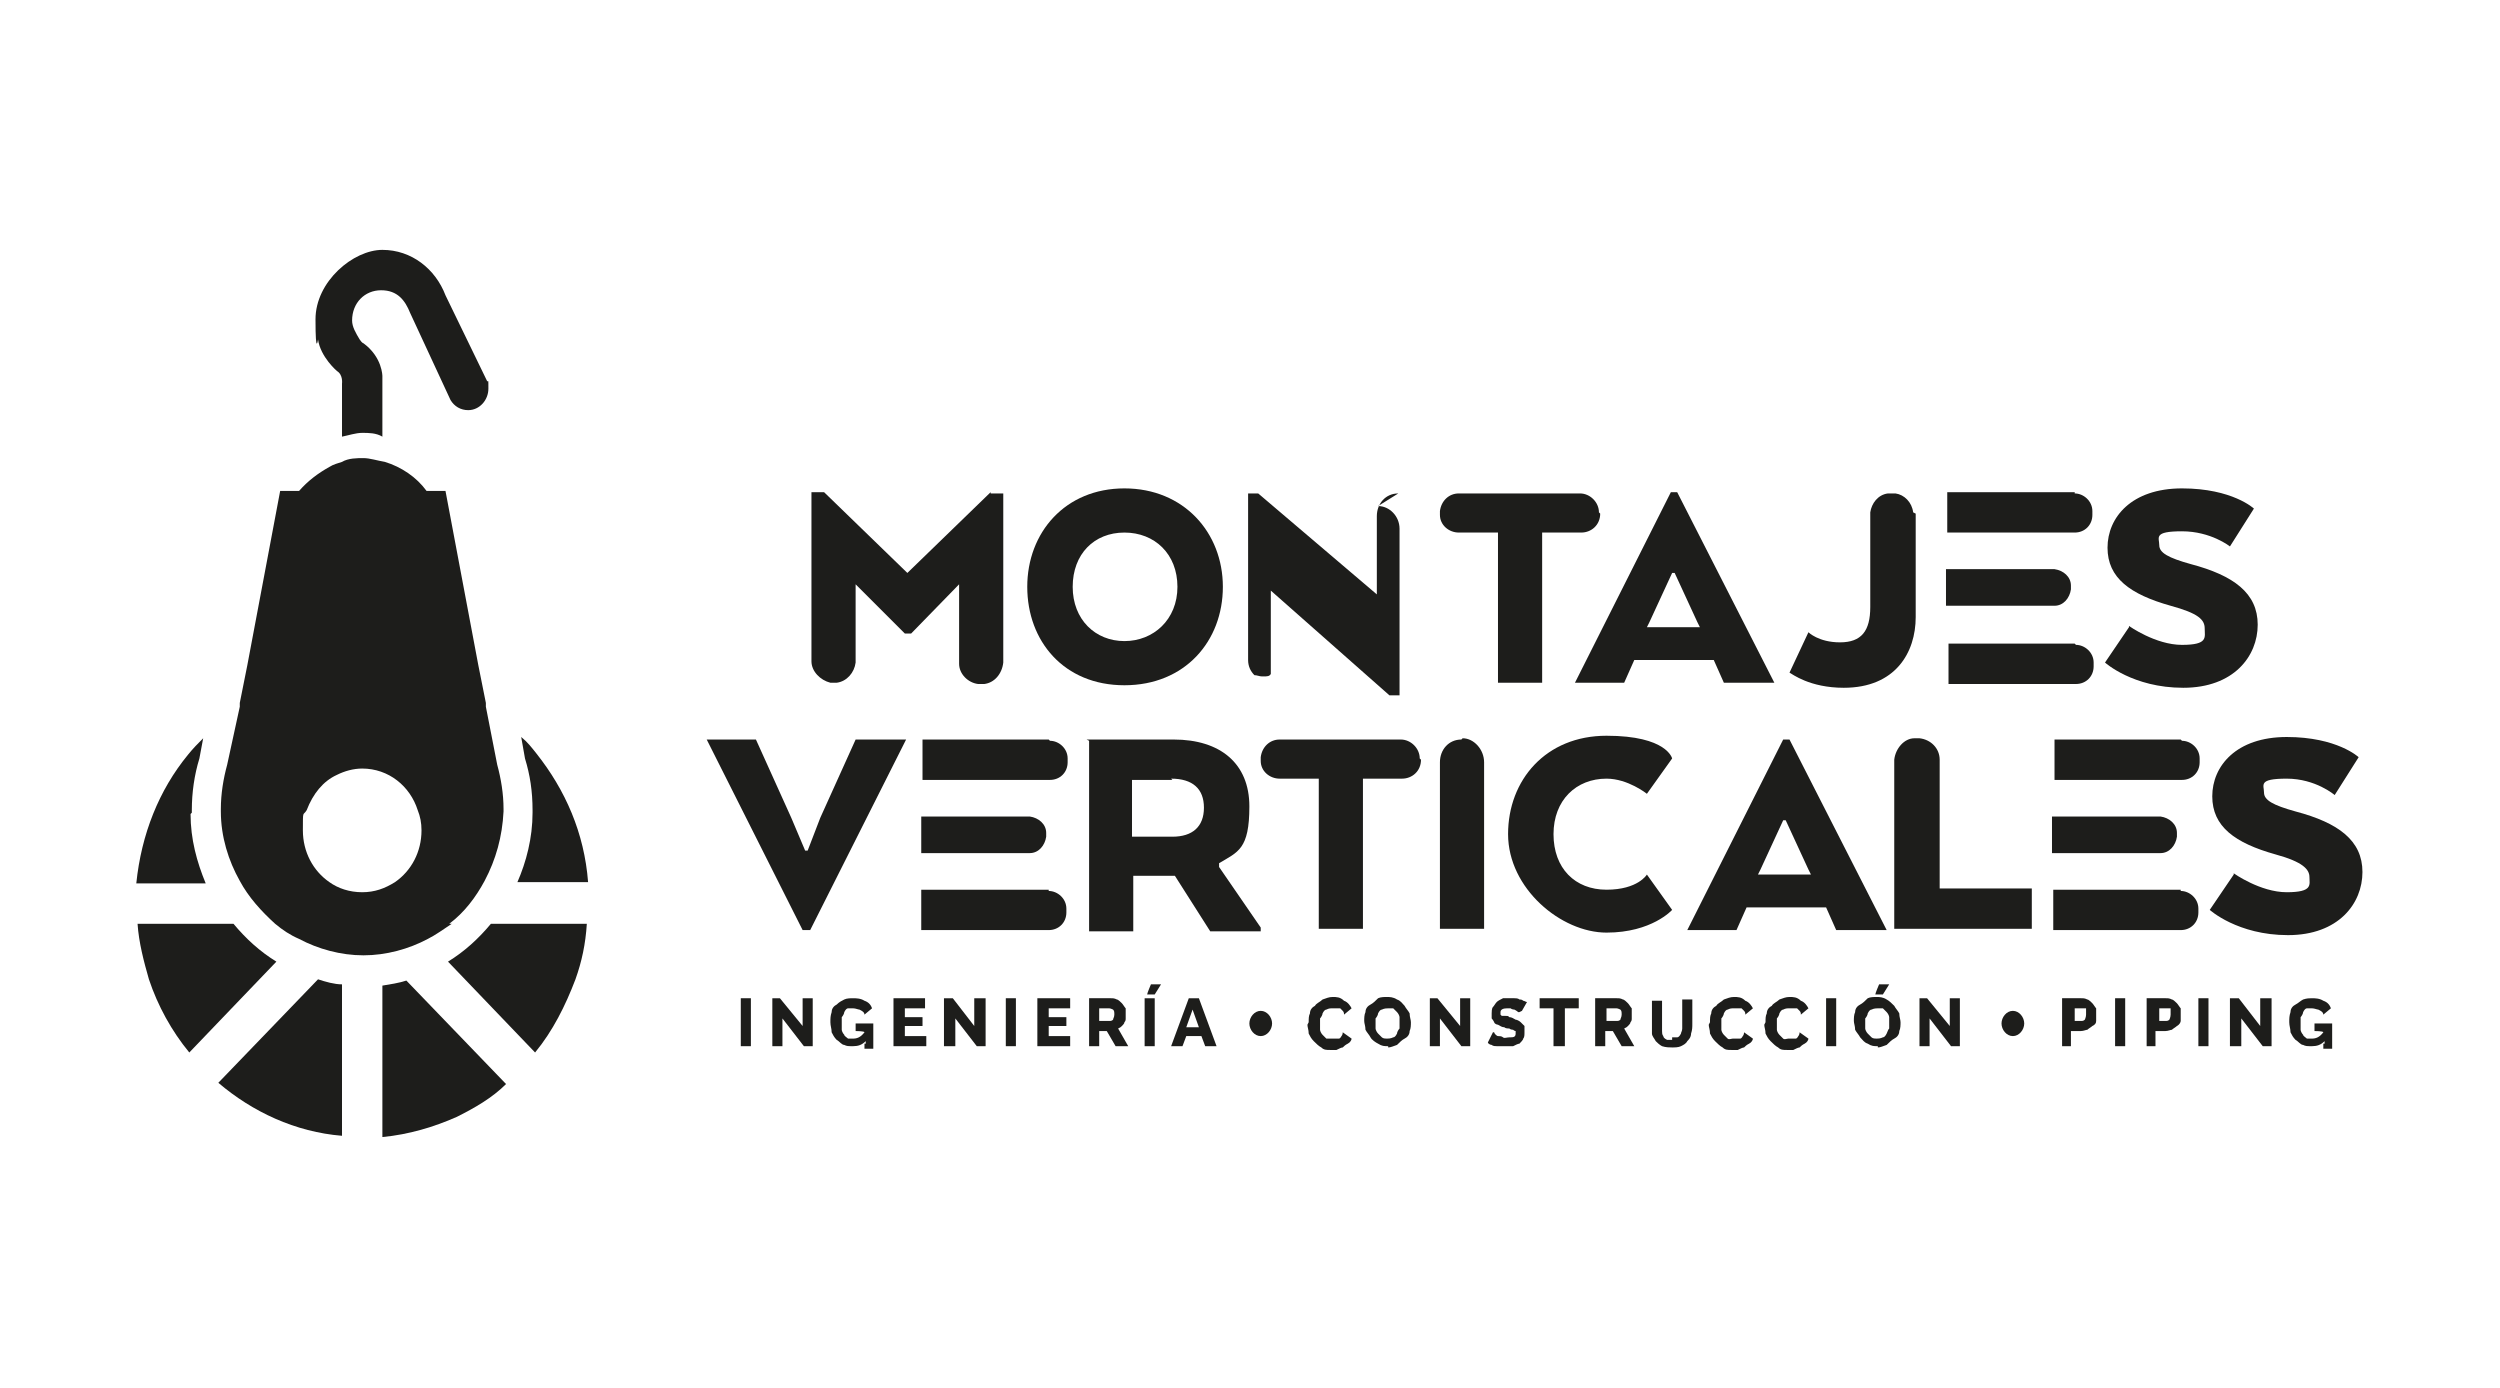 <?xml version="1.0" encoding="UTF-8"?>
<svg id="Capa_1" xmlns="http://www.w3.org/2000/svg" version="1.1" viewBox="0 0 198.1 110">
  <!-- Generator: Adobe Illustrator 29.4.0, SVG Export Plug-In . SVG Version: 2.1.0 Build 152)  -->
  <defs>
    <style>
      .st0 {
        fill: #1d1d1b;
      }
    </style>
  </defs>
  <rect class="st0" x="58.7" y="79.1" width=".8" height="3.8"/>
  <polygon class="st0" points="62 80.7 62 82.9 61.2 82.9 61.2 79.1 61.8 79.1 63.6 81.3 63.6 79.1 64.4 79.1 64.4 82.9 63.7 82.9 62 80.7"/>
  <path class="st0" d="M68.6,82.5c-.3.3-.6.4-1,.4s-.5,0-.7-.1c-.2,0-.4-.3-.6-.4-.2-.2-.3-.4-.4-.6,0-.3-.1-.5-.1-.8s0-.5.1-.8c0-.3.2-.5.4-.6.2-.2.4-.3.6-.4.2-.1.5-.1.7-.1s.6,0,.9.2c.3.1.5.3.6.6l-.6.5c0-.2-.2-.3-.4-.4-.1,0-.3-.1-.5-.1s-.3,0-.4,0c-.1,0-.2.1-.3.3,0,.1-.1.3-.2.4,0,.1,0,.3,0,.5s0,.3,0,.5c0,.1.1.3.2.4,0,.1.2.2.3.3.1,0,.3,0,.4,0,.3,0,.6-.1.9-.5h0c0-.1-.7-.1-.7-.1v-.6h1.4v2h-.7v-.4h.1Z"/>
  <polygon class="st0" points="73.4 82.1 73.4 82.9 70.8 82.9 70.8 79.1 73.3 79.1 73.3 79.9 71.7 79.9 71.7 80.6 73.1 80.6 73.1 81.3 71.7 81.3 71.7 82.1 73.4 82.1"/>
  <polygon class="st0" points="75.7 80.7 75.7 82.9 74.8 82.9 74.8 79.1 75.5 79.1 77.2 81.3 77.2 79.1 78.1 79.1 78.1 82.9 77.4 82.9 75.7 80.7"/>
  <rect class="st0" x="79.7" y="79.1" width=".8" height="3.8"/>
  <polygon class="st0" points="84.8 82.1 84.8 82.9 82.2 82.9 82.2 79.1 84.8 79.1 84.8 79.9 83.1 79.9 83.1 80.6 84.5 80.6 84.5 81.3 83.1 81.3 83.1 82.1 84.8 82.1"/>
  <path class="st0" d="M87.1,80.9h.8c.1,0,.2,0,.3-.1,0-.1.1-.2.1-.4s0-.3-.1-.4c0,0-.2-.1-.3-.1h-.8s0,1,0,1ZM86.3,82.9v-3.8h1.7c.2,0,.3,0,.5.1.1,0,.3.2.4.3.1.1.2.3.3.4,0,.1,0,.3,0,.5v.3c0,.1,0,.2-.1.3,0,.1-.1.2-.2.3s-.1.1-.3.2l.8,1.4h-1l-.7-1.2h-.6v1.2h-.8Z"/>
  <path class="st0" d="M91.4,78.8h-.5c0-.1.3-.8.3-.8h.8l-.5.8h0ZM90.7,79.1h.8v3.8h-.8v-3.8Z"/>
  <path class="st0" d="M95,81.4l-.5-1.4-.5,1.4h.9ZM94.2,79.1h.8l1.4,3.8h-.9l-.3-.8h-1.2l-.3.8h-.9l1.4-3.8h0Z"/>
  <path class="st0" d="M103.7,81c0-.3,0-.5.1-.7,0-.3.2-.5.4-.6.1-.2.4-.3.6-.5.3-.1.5-.2.8-.2s.6,0,.9.3c.3.1.5.4.6.6l-.6.5c0-.1,0-.2-.1-.3,0,0-.1-.1-.2-.2,0,0-.1,0-.3,0h-.3c-.2,0-.3,0-.5.1-.1,0-.2.1-.3.3,0,.1-.1.3-.2.4v.4c0,.1,0,.3,0,.5,0,.1.1.3.2.4s.2.2.3.3c.1,0,.3,0,.4,0h.3c0,0,.1,0,.3,0,0,0,.1,0,.2-.2,0,0,.1-.1.1-.3l.7.5c0,.1-.1.3-.3.4s-.3.2-.4.3c-.1,0-.3.1-.5.2h-.5c-.3,0-.5,0-.7-.2-.2-.1-.4-.3-.6-.5-.2-.2-.3-.4-.4-.6,0-.3-.1-.5-.1-.7"/>
  <path class="st0" d="M109,81v.5c0,.1.1.3.2.4s.2.2.3.3.3.1.4.1.3,0,.5-.1c.1,0,.2-.1.3-.3,0-.1.1-.3.2-.4v-.9c0-.1-.1-.3-.2-.4s-.2-.2-.3-.3c-.1,0-.3,0-.4,0s-.3,0-.5.1c-.1,0-.2.1-.3.3,0,.1-.1.3-.2.4v.5M110,82.9c-.3,0-.5,0-.8-.2-.2-.1-.5-.3-.6-.5-.1-.2-.3-.4-.4-.6,0-.3-.1-.5-.1-.7s0-.5.1-.7c0-.3.2-.5.4-.6s.4-.3.6-.5c.2-.1.5-.1.7-.1s.5,0,.8.2c.3.1.4.3.6.5.1.2.3.4.4.6,0,.3.1.5.1.7s0,.5-.1.7c0,.3-.2.5-.4.6s-.4.3-.6.5c-.3.1-.5.2-.7.2"/>
  <polygon class="st0" points="114.1 80.7 114.1 82.9 113.3 82.9 113.3 79.1 113.9 79.1 115.7 81.3 115.7 79.1 116.5 79.1 116.5 82.9 115.8 82.9 114.1 80.7"/>
  <path class="st0" d="M120.4,80.2h-.1c0,0-.1-.1-.3-.2,0,0-.2,0-.3-.1h-.3c-.3,0-.5.1-.5.3v.2s0,0,.1.1c0,0,.1,0,.3,0s.2,0,.3.1c.2,0,.3.1.5.2.1,0,.3.1.4.2s.2.2.3.3c0,.1,0,.3,0,.5s0,.4-.1.5c0,.1-.2.3-.3.4-.1,0-.3.1-.5.2h-.9c-.1,0-.3,0-.4,0-.1,0-.3,0-.4-.1-.1,0-.3-.1-.3-.2l.4-.8h.1c0,.1.2.3.3.3.1,0,.3,0,.4.1s.3,0,.5,0c.3,0,.5,0,.5-.3s0-.1,0-.2c0,0-.1,0-.2-.1,0,0-.2,0-.3-.1-.1,0-.3,0-.4-.1-.2,0-.3-.1-.5-.2-.1,0-.3-.1-.3-.2,0,0-.1-.2-.2-.3v-.4c0-.1,0-.4.1-.5s.2-.3.3-.4.3-.2.5-.3c.2,0,.3,0,.5,0h.4c.1,0,.3,0,.4.1.1,0,.2,0,.3.1.1,0,.2.1.3.1l-.4.7h0Z"/>
  <polygon class="st0" points="125.1 79.9 124 79.9 124 82.9 123.1 82.9 123.1 79.9 122 79.9 122 79.1 125.1 79.1 125.1 79.9"/>
  <path class="st0" d="M127.3,80.9h.8c.1,0,.2,0,.3-.1,0-.1.1-.2.1-.4s0-.3-.1-.4c0,0-.2-.1-.3-.1h-.8s0,1,0,1ZM126.4,82.9v-3.8h1.7c.2,0,.3,0,.5.1.1,0,.3.2.4.3.1.1.2.3.3.4,0,.1,0,.3,0,.5v.3c0,.1,0,.2-.1.3,0,.1-.1.2-.2.3s-.1.1-.3.2l.8,1.4h-1l-.7-1.2h-.6v1.2h-.8Z"/>
  <path class="st0" d="M132.5,82.2c.1,0,.3,0,.4,0,.1,0,.2-.1.3-.3,0-.1.1-.2.1-.4v-2.3h.8v1.9c0,.3,0,.5-.1.8,0,.3-.2.5-.3.6-.1.2-.3.3-.5.4-.2.1-.5.1-.7.1s-.5,0-.8-.1c-.2-.1-.4-.3-.5-.4-.1-.2-.3-.4-.3-.6s0-.5,0-.7v-1.9h.8v2.4c0,.1,0,.3.1.4,0,.1.1.2.3.3.1,0,.2,0,.4,0"/>
  <path class="st0" d="M135.5,81c0-.3,0-.5.1-.7,0-.3.2-.5.4-.6.1-.2.4-.3.6-.5.3-.1.5-.2.8-.2s.6,0,.9.3c.3.1.5.4.6.6l-.6.5c0-.1,0-.2-.1-.3,0,0-.1-.1-.2-.2,0,0-.1,0-.3,0h-.3c-.2,0-.3,0-.5.1-.1,0-.2.1-.3.3,0,.1-.1.3-.2.4v.4c0,.1,0,.3,0,.5,0,.1.1.3.2.4s.2.2.3.3.3,0,.4,0h.3c0,0,.1,0,.3,0,0,0,.1,0,.2-.2,0,0,.1-.1.1-.3l.7.5c0,.1-.1.3-.3.4s-.3.2-.4.3c-.1,0-.3.1-.5.2h-.5c-.3,0-.5,0-.7-.2-.2-.1-.4-.3-.6-.5-.2-.2-.3-.4-.4-.6,0-.3-.1-.5-.1-.7"/>
  <path class="st0" d="M139.9,81c0-.3,0-.5.1-.7,0-.3.2-.5.4-.6.1-.2.4-.3.6-.5.3-.1.5-.2.8-.2s.6,0,.9.3c.3.1.5.4.6.6l-.6.5c0-.1,0-.2-.1-.3,0,0-.1-.1-.2-.2,0,0-.1,0-.3,0h-.3c-.2,0-.3,0-.5.1-.1,0-.2.1-.3.3,0,.1-.1.3-.2.4v.4c0,.1,0,.3,0,.5,0,.1.1.3.2.4s.2.2.3.3.3,0,.4,0h.3c0,0,.1,0,.3,0,0,0,.1,0,.2-.2,0,0,.1-.1.1-.3l.7.5c0,.1-.1.3-.3.4s-.3.2-.4.3c-.1,0-.3.1-.5.2h-.5c-.3,0-.5,0-.7-.2-.2-.1-.4-.3-.6-.5-.2-.2-.3-.4-.4-.6,0-.3-.1-.5-.1-.7"/>
  <rect class="st0" x="144.7" y="79.1" width=".8" height="3.8"/>
  <path class="st0" d="M149.1,78.8h-.5c0-.1.3-.8.3-.8h.8l-.5.8h0ZM147.8,81v.5c0,.1.1.3.2.4s.2.2.3.3.3.1.4.1.3,0,.5-.1c.1,0,.2-.1.3-.3s.1-.3.2-.4v-.9c0-.1-.1-.3-.2-.4s-.2-.2-.3-.3c-.1,0-.3,0-.4,0s-.3,0-.5.1c-.1,0-.2.1-.3.3,0,.1-.1.3-.2.4v.5M148.8,82.9c-.3,0-.5,0-.8-.2-.3-.1-.4-.3-.6-.5-.1-.2-.3-.4-.4-.6,0-.3-.1-.5-.1-.7s0-.5.1-.7c0-.3.2-.5.4-.6s.4-.3.6-.5c.2-.1.5-.1.7-.1s.5,0,.8.2c.2.1.4.3.6.5.1.2.3.4.4.6,0,.3.1.5.1.7s0,.5-.1.7c0,.3-.2.5-.4.6s-.4.3-.6.5c-.3.1-.5.2-.7.2"/>
  <polygon class="st0" points="152.9 80.7 152.9 82.9 152.1 82.9 152.1 79.1 152.7 79.1 154.5 81.3 154.5 79.1 155.3 79.1 155.3 82.9 154.6 82.9 152.9 80.7"/>
  <path class="st0" d="M164.2,80.9h.7c.1,0,.2,0,.3-.1,0,0,.1-.2.1-.4v-.3s0-.1,0-.2c0,0,0,0-.1,0h-.8v1h-.1ZM163.4,82.9v-3.8h1.5c.2,0,.3,0,.5.1.1,0,.3.2.4.3.1.1.2.3.3.4,0,.1,0,.3,0,.5s0,.3,0,.5-.1.3-.3.4c-.1.1-.3.2-.4.3-.1,0-.3.1-.5.1h-.8v1.2h-.8,0Z"/>
  <rect class="st0" x="167.6" y="79.1" width=".8" height="3.8"/>
  <path class="st0" d="M170.9,80.9h.7c.1,0,.2,0,.3-.1,0,0,.1-.2.1-.4v-.3s0-.1,0-.2c0,0,0,0-.1,0h-.8v1h-.1ZM170.1,82.9v-3.8h1.5c.2,0,.3,0,.5.1.1,0,.3.2.4.3s.2.3.3.4c0,.1,0,.3,0,.5s0,.3,0,.5c0,.1-.1.3-.3.4-.1.1-.3.2-.4.3-.1,0-.3.1-.5.1h-.8v1.2h-.8,0Z"/>
  <rect class="st0" x="174.2" y="79.1" width=".8" height="3.8"/>
  <polygon class="st0" points="177.6 80.7 177.6 82.9 176.7 82.9 176.7 79.1 177.4 79.1 179.1 81.3 179.1 79.1 180 79.1 180 82.9 179.3 82.9 177.6 80.7"/>
  <path class="st0" d="M184.2,82.5c-.3.3-.6.4-1,.4s-.5,0-.7-.1c-.2,0-.4-.3-.6-.4-.2-.2-.3-.4-.4-.6,0-.3-.1-.5-.1-.8s0-.5.1-.8c0-.3.2-.5.4-.6s.4-.3.6-.4c.3-.1.5-.1.7-.1s.6,0,.9.2c.3.1.5.3.6.6l-.6.5c0-.2-.2-.3-.4-.4-.1,0-.3-.1-.5-.1s-.3,0-.4,0c-.1,0-.2.1-.3.3,0,.1-.1.3-.2.4,0,.1,0,.3,0,.5s0,.3,0,.5c0,.1.1.3.2.4,0,.1.2.2.3.3.1,0,.3,0,.4,0,.3,0,.6-.1.9-.5h0c0-.1-.7-.1-.7-.1v-.6h1.4v2h-.7v-.4h.1Z"/>
  <path class="st0" d="M93.3,46.5c0-2.6-1.8-4.3-4.2-4.3s-4.1,1.7-4.1,4.3,1.8,4.3,4.1,4.3,4.2-1.7,4.2-4.3M81.4,46.5c0-4.3,3-7.8,7.7-7.8s7.8,3.5,7.8,7.8-3,7.8-7.8,7.8-7.7-3.5-7.7-7.8"/>
  <path class="st0" d="M132.7,45.4h-.2l-1.8,3.9-.2.4h4.2l-.2-.4-1.8-3.9h0ZM132.3,39h.6l7.7,15.1h-4l-.8-1.8h-6.3l-.8,1.8h-3.9l7.6-15.1h0Z"/>
  <path class="st0" d="M168.7,49.6s2.1,1.5,4.2,1.5,1.8-.6,1.8-1.3-.5-1.2-2.7-1.8c-3.2-.9-5-2.2-5-4.6s1.9-4.7,5.9-4.7,5.7,1.6,5.7,1.6l-1.9,3s-1.5-1.2-3.8-1.2-1.8.5-1.8,1.1.7,1,2.5,1.5c3.4.9,5.3,2.3,5.3,4.8s-1.9,5-5.9,5-6.2-2-6.2-2l1.9-2.8h0Z"/>
  <path class="st0" d="M78.5,39l-6.6,6.4-6.6-6.4h-1v13.1h0v.3c0,.8.7,1.5,1.5,1.7h.5c.8-.1,1.4-.8,1.5-1.6h0v-6.2l3.9,3.9h.5l3.8-3.9v6h0v.3c0,.8.7,1.5,1.5,1.6h.5c.8-.1,1.4-.8,1.5-1.7v-13.4h-1Z"/>
  <path class="st0" d="M110.8,39.1c-1,0-1.7.8-1.7,1.8v6.2l-9.4-8h-.8v13.2h0c0,.5.2.9.5,1.2h0c.2,0,.4.1.6.1h.1c.3,0,.5,0,.6-.2h0v-6.6l9.4,8.3h.8v-13.2h0c0-1-.8-1.8-1.7-1.8"/>
  <path class="st0" d="M126.7,40.6c0-.8-.7-1.5-1.5-1.5h-9.6c-.8,0-1.4.6-1.5,1.4h0v.3c0,.8.7,1.4,1.5,1.4h3.1v11.9h3.5v-11.9h3.1c.8,0,1.5-.6,1.5-1.5h0"/>
  <path class="st0" d="M151.6,40.6c-.1-.8-.7-1.4-1.4-1.5h-.6c-.8.1-1.3.8-1.4,1.5v7.5c0,1.9-.7,2.8-2.4,2.8s-2.5-.8-2.5-.8l-1.5,3.2c.2.1,1.6,1.2,4.3,1.2,4.1,0,5.7-2.8,5.7-5.6v-8.2"/>
  <path class="st0" d="M164.4,39h-10.1v3.2h10.1c.8,0,1.4-.6,1.4-1.4v-.3c0-.8-.7-1.4-1.4-1.4"/>
  <path class="st0" d="M162.8,45.1h-8.6v2.9h8.6c.7,0,1.2-.6,1.3-1.3v-.3c0-.7-.6-1.2-1.3-1.3"/>
  <path class="st0" d="M164.4,51h-10v3.2h10.1c.8,0,1.4-.6,1.4-1.4v-.3c0-.8-.7-1.4-1.4-1.4"/>
  <polygon class="st0" points="63.8 67.4 64 67.4 65 64.8 67.8 58.6 71.8 58.6 64.2 73.7 63.6 73.7 56 58.6 59.9 58.6 62.7 64.8 63.8 67.4"/>
  <path class="st0" d="M92.9,61.8h-3.2v4.5h3.2c1.6,0,2.5-.8,2.5-2.3s-.9-2.3-2.6-2.3M86.1,58.6h6.9c3.7,0,6,1.9,6,5.3s-.9,3.6-2.4,4.5v.3l3.3,4.8v.3h-4l-2.8-4.4h-3.3v4.4h-3.5v-15.1h0Z"/>
  <path class="st0" d="M132.5,72.1s-1.6,1.8-5.2,1.8-7.8-3.5-7.8-7.8,3-7.8,7.8-7.8,5.2,1.8,5.2,1.8l-2,2.8s-1.5-1.2-3.2-1.2c-2.4,0-4.2,1.7-4.2,4.4s1.7,4.4,4.2,4.4,3.2-1.2,3.2-1.2l2,2.8h0Z"/>
  <path class="st0" d="M141.5,65h-.2l-1.8,3.9-.2.4h4.2l-.2-.4-1.8-3.9h0ZM141.2,58.6h.6l7.7,15.1h-4l-.8-1.8h-6.3l-.8,1.8h-3.9l7.6-15.1h0Z"/>
  <path class="st0" d="M177,69.2s2.1,1.5,4.2,1.5,1.8-.6,1.8-1.2-.5-1.2-2.7-1.8c-3.2-.9-5-2.2-5-4.6s1.9-4.7,5.9-4.7,5.7,1.6,5.7,1.6l-1.9,3s-1.5-1.3-3.8-1.3-1.8.5-1.8,1.1.7,1,2.5,1.5c3.4.9,5.3,2.3,5.3,4.8s-1.9,5-5.9,5-6.2-2-6.2-2l1.9-2.8h0Z"/>
  <path class="st0" d="M153.7,70.5v-10h0v-.3c0-.9-.7-1.6-1.6-1.7h-.4c-.8,0-1.5.8-1.6,1.7h0v13.4h10.9v-3.2h-7.4.1Z"/>
  <path class="st0" d="M115.8,58.6c-1,0-1.7.8-1.7,1.8h0v13.2h3.5v-13.2h0c0-1-.8-1.9-1.7-1.9"/>
  <path class="st0" d="M172.8,58.6h-10v3.2h10.1c.8,0,1.4-.6,1.4-1.4v-.3c0-.8-.7-1.4-1.4-1.4"/>
  <path class="st0" d="M171.2,64.7h-8.6v2.9h8.6c.7,0,1.2-.6,1.3-1.3v-.3c0-.7-.6-1.2-1.3-1.3"/>
  <path class="st0" d="M172.8,70.5h-10.1v3.2h10.1c.8,0,1.4-.6,1.4-1.4v-.3c0-.8-.7-1.4-1.4-1.4"/>
  <path class="st0" d="M112.5,60.1c0-.8-.7-1.5-1.5-1.5h-9.6c-.8,0-1.4.6-1.5,1.4h0v.3c0,.8.7,1.4,1.5,1.4h3.1v11.9h3.5v-11.9h3.1c.8,0,1.5-.6,1.5-1.5h0"/>
  <path class="st0" d="M83.1,58.6h-10v3.2h10.1c.8,0,1.4-.6,1.4-1.4v-.3c0-.8-.7-1.4-1.4-1.4"/>
  <path class="st0" d="M81.6,64.7h-8.6v2.9h8.6c.7,0,1.2-.6,1.3-1.3v-.3c0-.7-.6-1.2-1.3-1.3"/>
  <path class="st0" d="M83.1,70.5h-10.1v3.2h10.1c.8,0,1.4-.6,1.4-1.4v-.3c0-.8-.7-1.4-1.4-1.4"/>
  <path class="st0" d="M18.5,73.2h-7.6c.1,1.5.5,3,.9,4.4.7,2.1,1.8,4.1,3.2,5.8l6.9-7.2c-1.3-.8-2.4-1.8-3.4-3"/>
  <path class="st0" d="M17.3,85.8c2.7,2.3,6.1,3.9,9.8,4.2v-12c-.6,0-1.3-.2-1.9-.4l-7.9,8.2h0Z"/>
  <path class="st0" d="M35.5,76.2l6.9,7.2c1.4-1.7,2.4-3.7,3.2-5.8.5-1.4.8-2.8.9-4.4h-7.6c-1,1.2-2.1,2.2-3.4,3"/>
  <path class="st0" d="M30.3,78.1v12c2.1-.2,4.1-.8,5.9-1.6,1.4-.7,2.8-1.5,3.9-2.6l-7.9-8.2c-.6.2-1.3.3-1.9.4"/>
  <path class="st0" d="M41.1,69.9h5.5c-.3-3.9-1.8-7.3-4.1-10.2-.4-.5-.7-.9-1.2-1.3l.3,1.7c.4,1.3.6,2.6.6,4.1s0,.1,0,.2c0,2-.5,3.9-1.2,5.5"/>
  <path class="st0" d="M15.2,64.4v-.2c0-1.4.2-2.8.6-4.1l.3-1.6c-.4.4-.8.8-1.2,1.3-2.3,2.8-3.7,6.3-4.1,10.2h5.5c-.7-1.7-1.2-3.5-1.2-5.5"/>
  <path class="st0" d="M28.7,70.7c-1,0-1.9-.3-2.6-.8-1.3-.9-2.1-2.4-2.1-4.1s0-1.1.3-1.6c.5-1.3,1.3-2.3,2.4-2.8.6-.3,1.3-.5,2-.5h0c2.1,0,3.8,1.4,4.4,3.3.2.5.3,1,.3,1.6,0,1.7-.8,3.2-2.1,4.1-.8.5-1.6.8-2.6.8M35.6,73.2c1.2-.9,2.1-2.1,2.8-3.4.9-1.7,1.4-3.5,1.5-5.5v-.2c0-1.2-.2-2.4-.5-3.5l-.9-4.6v-.3l-.6-3-2.6-13.8h-1.5c-.8-1.1-2-1.9-3.3-2.3-.6-.1-1.2-.3-1.7-.3s-1.2,0-1.7.3c-.3.1-.7.2-1,.4-.9.5-1.7,1.1-2.4,1.9h-1.5l-2.6,13.8-.6,3v.3l-1,4.6c-.3,1.1-.5,2.3-.5,3.5s0,.1,0,.2c0,2,.6,3.9,1.5,5.5.7,1.3,1.7,2.4,2.8,3.4.6.5,1.2.9,1.9,1.2,1.5.8,3.3,1.3,5.1,1.3s3.6-.5,5.1-1.3c.6-.3,1.3-.8,1.9-1.2"/>
  <path class="st0" d="M30.3,34.6v-3h0v-1.8s0-1.5-1.5-2.6c0,0-.1,0-.3-.3h0c-.3-.5-.6-1-.6-1.5,0-1.4,1-2.4,2.3-2.4s1.9.8,2.3,1.8l3.2,6.9h0c.3.5.8.8,1.4.8.9,0,1.6-.8,1.6-1.7s0-.5-.1-.6h0l-3.3-6.8c-.8-2.1-2.7-3.6-5-3.6s-5.3,2.5-5.3,5.5.2,1.6.2,1.6c.2,1.4,1.5,2.5,1.5,2.5.5.3.4,1,.4,1v.7h0v3.5c.5-.1,1.1-.3,1.6-.3s1.1,0,1.6.3"/>
  <path class="st0" d="M100.8,81.1c0-.5-.4-1-.9-1s-.9.5-.9,1,.4,1,.9,1,.9-.5.9-1"/>
  <path class="st0" d="M160.4,81.1c0-.5-.4-1-.9-1s-.9.5-.9,1,.4,1,.9,1,.9-.5.9-1"/>
</svg>
